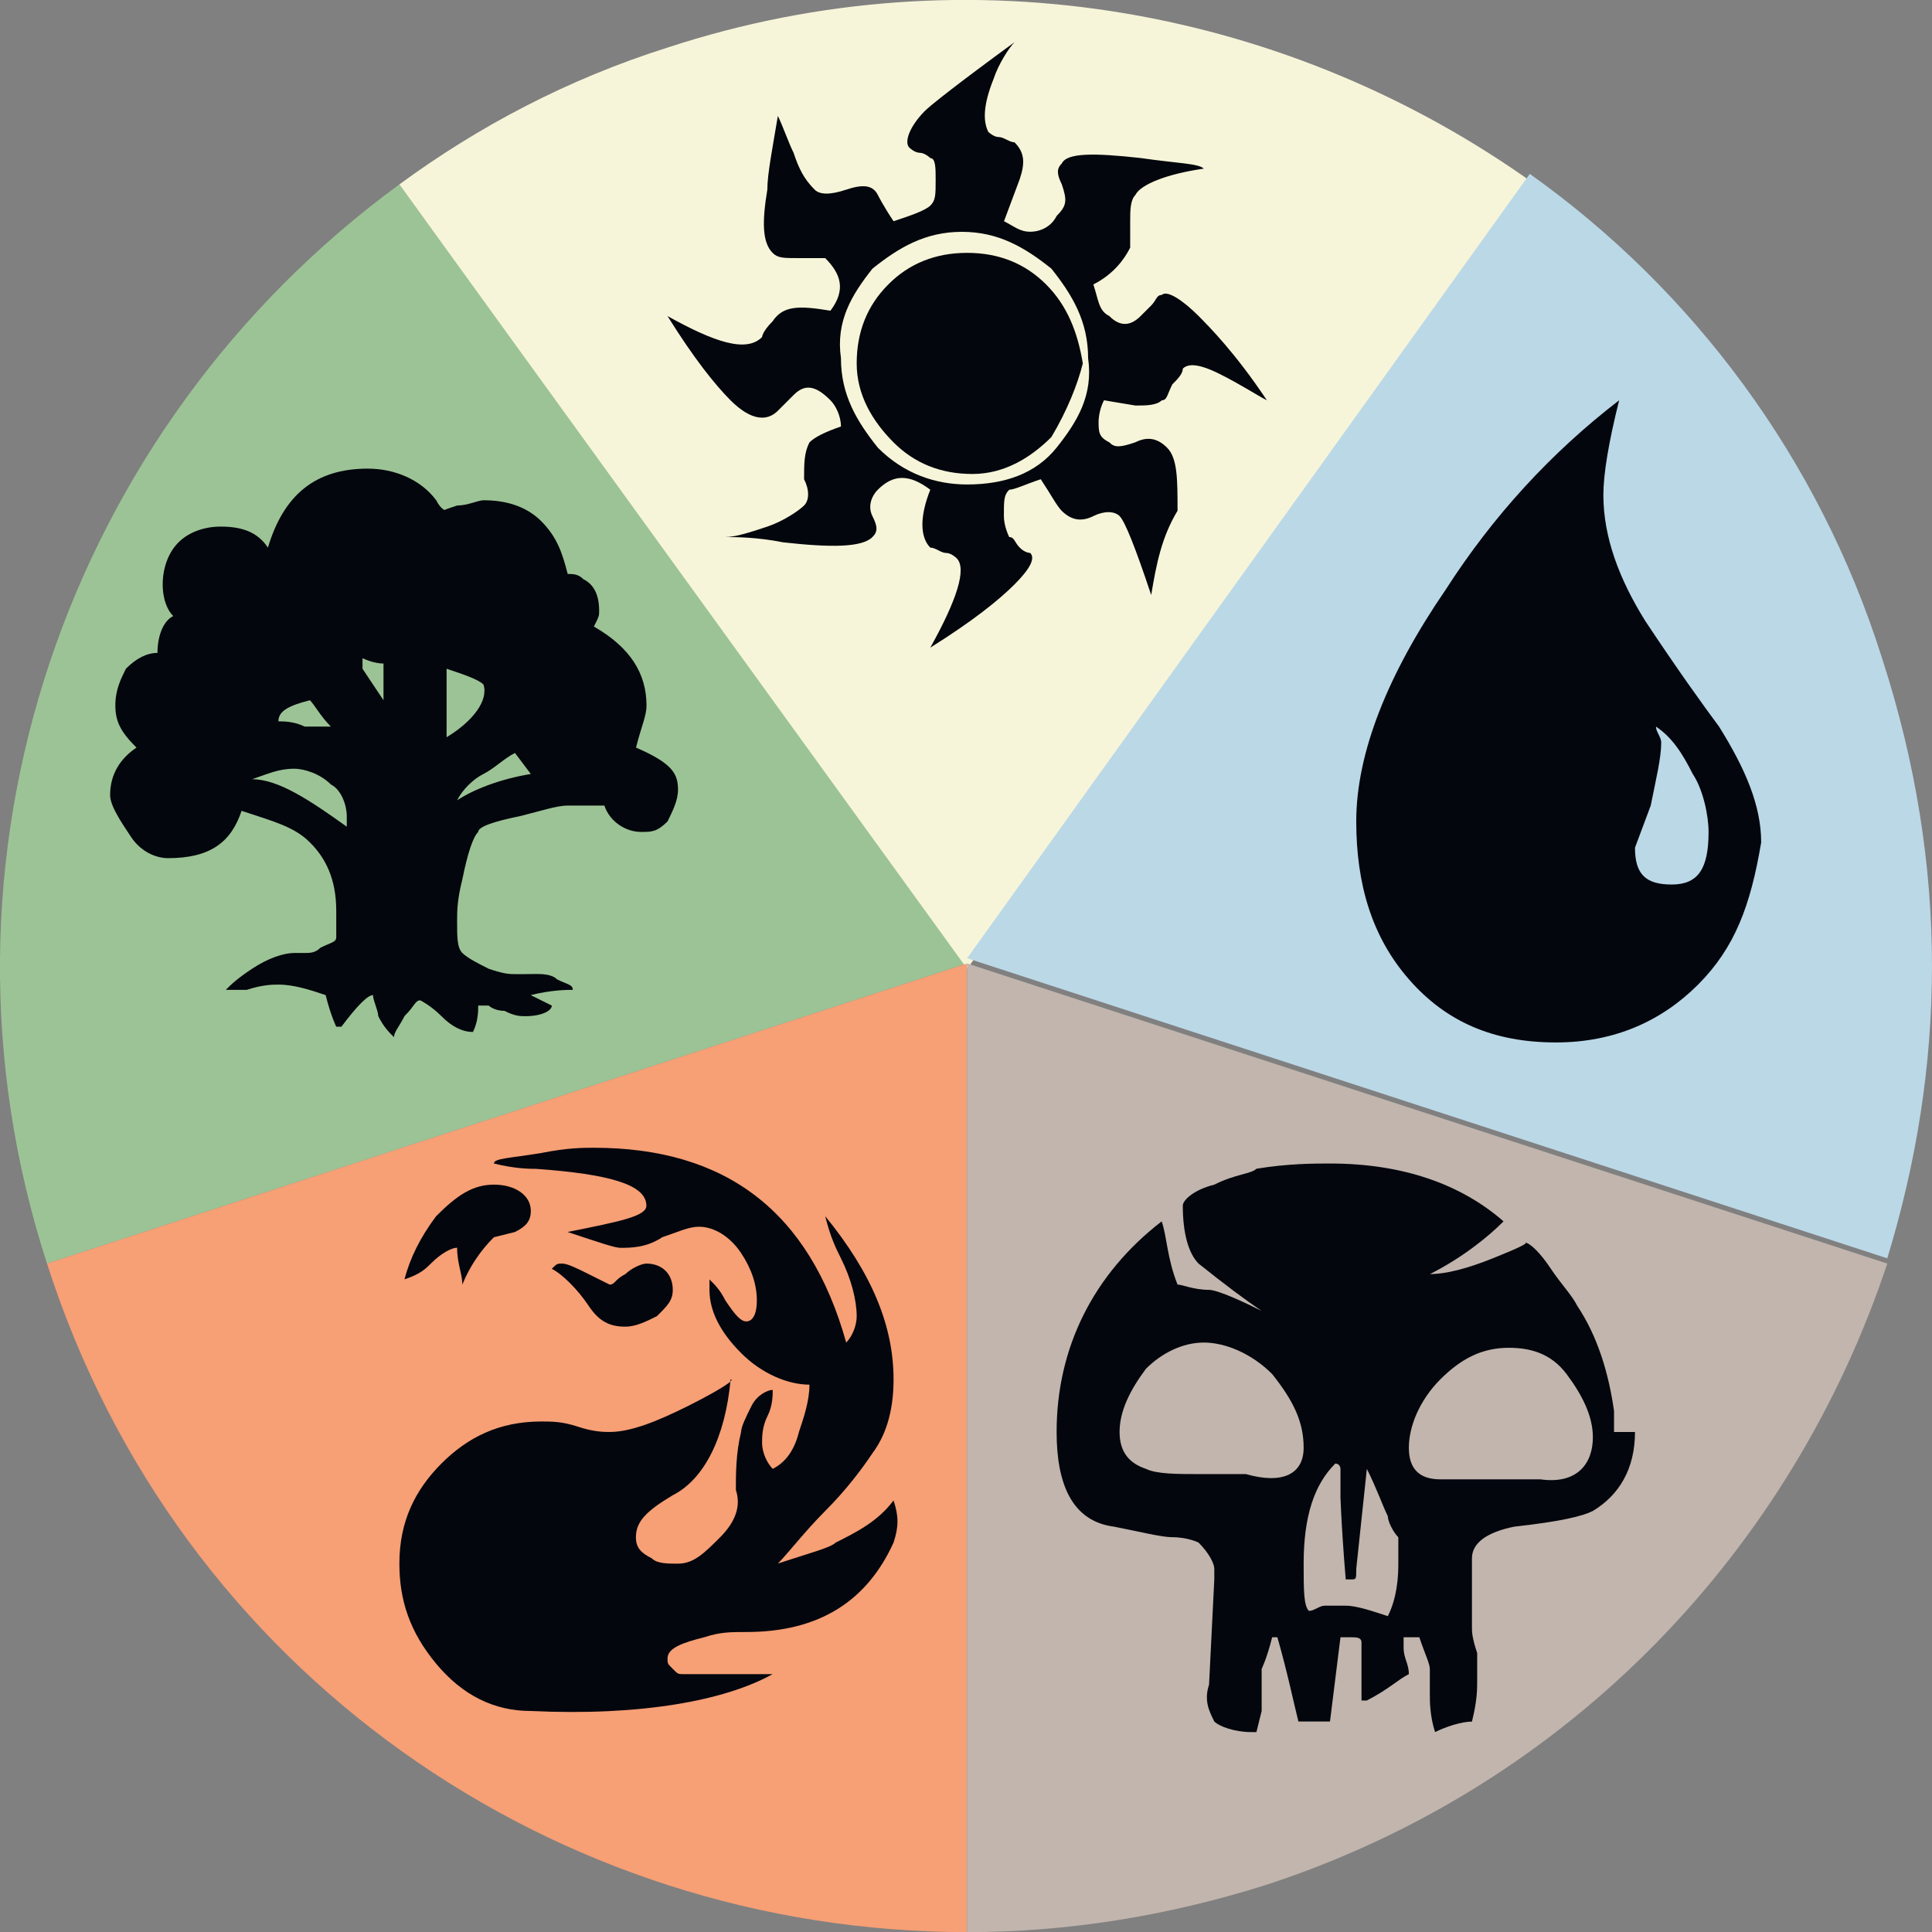 <svg xmlns:xlink="http://www.w3.org/1999/xlink" viewBox="0 0 512 512" style="shape-rendering:geometricPrecision; text-rendering:geometricPrecision; image-rendering:optimizeQuality; fill-rule:evenodd; clip-rule:evenodd" version="1.1" height="512px" width="512px" xml:space="preserve" xmlns="http://www.w3.org/2000/svg">
 <rect x="0" y="0" width="512" height="512" fill="#808080" stroke="none"/>
 <defs>
  <style type="text/css">
   
    .fil5 {fill:#03060D;fill-rule:nonzero}
    .fil0 {fill:#9CC395;fill-rule:nonzero}
    .fil4 {fill:#BBD8E7;fill-rule:nonzero}
    .fil3 {fill:#C1B5AD;fill-rule:nonzero}
    .fil2 {fill:#F79F75;fill-rule:nonzero}
    .fil1 {fill:#F7F5D9;fill-rule:nonzero}
   
  </style>
 </defs>
 <g id="Layer_x0020_1">
  <g id="_436761040">
   <g>
    <path d="M105.84 48.87c-87.82,64.19 -128.22,178.55 -93.38,285.99l243.84 -79.53 -150.46 -206.46z" class="fil0"></path>
    <path d="M406.8 48.87c-64.11,-46.03 -149.11,-62.78 -229.9,-36.26 -26.49,8.38 -50.17,20.92 -71.06,36.26l150.46 207.86 150.5 -207.86z" class="fil1"></path>
    <path d="M12.46 334.86c34.83,108.8 135.16,177.17 243.84,177.17l0 -256.7 -243.84 79.53z" class="fil2"></path>
    <path d="M256.3 512.03c26.49,0 52.95,-4.2 79.44,-12.58 80.83,-26.49 139.34,-89.26 164.41,-164.59l-243.85 -79.53 0 256.7z" class="fil3"></path>
    <path d="M498.76 174.42c-16.73,-53.01 -50.17,-97.64 -93.35,-128.34l-149.11 207.86 243.85 79.53c15.33,-50.23 16.72,-103.23 -1.39,-159.05z" class="fil4"></path>
   </g>
   <path d="M433.29 379.49c0,9.77 -4.2,16.73 -11.16,20.93 -2.78,1.39 -8.38,2.78 -20.89,4.17 -6.99,1.42 -11.16,4.21 -11.16,8.38l0 18.14c0,1.39 0,2.78 1.39,6.99l0 6.95c0,2.81 0,5.6 -1.39,11.19 -2.78,0 -6.99,1.39 -9.77,2.78 -1.39,-4.2 -1.39,-8.37 -1.39,-9.77 0,-1.39 0,-1.39 0,-2.78 0,-1.42 0,-2.81 0,-4.2 0,-1.39 -1.39,-4.17 -2.78,-8.38l-4.17 0c0,1.39 0,1.39 0,2.79 0,2.81 1.39,4.2 1.39,6.98 -2.79,1.39 -5.57,4.17 -11.16,6.99 -1.39,0 -1.39,0 -1.39,0l0 -15.37c0,-1.39 -1.39,-1.39 -2.78,-1.39l-2.79 0 -2.78 22.32c-2.78,0 -4.17,0 -8.37,0 -1.4,-5.56 -2.79,-12.55 -5.57,-22.32l-1.39 0c-1.39,5.6 -2.78,8.38 -2.78,8.38 0,0 0,1.39 0,4.17 0,1.42 0,2.81 0,4.21 0,0 0,1.39 0,2.78l-1.39 5.59c0,0 0,0 -1.39,0 -4.21,0 -8.38,-1.42 -9.77,-2.81 -1.39,-2.78 -2.78,-5.56 -1.39,-9.77l1.39 -27.88 0 -1.42c0,-1.39 0,-1.39 0,-1.39 0,-1.39 -1.39,-4.17 -4.17,-6.95 0,0 -2.79,-1.43 -6.99,-1.43 -2.78,0 -8.34,-1.39 -15.33,-2.78 -11.13,-1.39 -15.3,-11.16 -15.3,-25.1 0,-22.31 9.74,-41.85 27.85,-55.82 1.42,4.21 1.42,9.77 4.2,16.76 1.39,0 4.18,1.39 8.35,1.39 1.39,0 5.56,1.39 13.94,5.59 -4.17,-2.81 -9.77,-6.98 -16.72,-12.55 -2.79,-2.81 -4.18,-8.37 -4.18,-15.36 0,-1.39 2.79,-4.17 8.35,-5.56 5.59,-2.82 9.77,-2.82 11.16,-4.21 8.37,-1.39 15.33,-1.39 19.5,-1.39 19.51,0 34.84,5.6 45.99,15.33 -4.17,4.21 -11.15,9.77 -19.5,13.97 4.17,0 9.74,-1.39 16.72,-4.2 6.96,-2.78 9.74,-4.17 8.35,-4.17 1.39,0 4.2,2.78 6.98,6.98 2.79,4.18 5.57,6.96 6.96,9.77 5.56,8.35 8.37,18.11 9.77,27.88 0,4.2 0,5.59 0,6.99l0 -1.4 5.56 0 0 0zm-87.81 4.18c0,-6.96 -2.79,-12.55 -8.35,-19.54 -5.56,-5.56 -12.55,-8.34 -18.11,-8.34 -5.6,0 -11.16,2.78 -15.33,6.95 -4.18,5.6 -6.99,11.16 -6.99,16.75 0,5.57 2.81,8.38 6.99,9.77 2.78,1.39 8.34,1.39 13.94,1.39l12.55 0c9.73,2.78 15.3,0 15.3,-6.98zm25.09 30.69l0 -6.96c-1.39,-1.42 -2.78,-4.2 -2.78,-5.59 -1.39,-2.78 -2.78,-6.98 -5.56,-12.55l-2.81 26.49c0,2.81 0,2.81 -1.39,2.81l-1.4 0c-1.39,-16.75 -1.39,-23.73 -1.39,-20.92l0 -8.38c0,0 0,-1.39 -1.39,-1.39 -5.56,5.56 -8.37,13.94 -8.37,26.49 0,6.98 0,11.16 1.39,12.55 1.42,0 2.81,-1.39 4.2,-1.39 0,0 2.78,0 5.56,0 2.79,0 6.96,1.39 11.16,2.78 1.39,-2.78 2.78,-6.96 2.78,-13.94zm51.56 -33.47c0,-5.57 -2.78,-11.16 -6.98,-16.76 -4.18,-5.56 -9.74,-6.95 -15.3,-6.95 -6.99,0 -12.55,2.78 -18.15,8.37 -5.56,5.57 -8.34,12.55 -8.34,18.12 0,5.59 2.78,8.37 8.34,8.37l26.49 0c9.77,1.39 13.94,-4.17 13.94,-11.15z" class="fil5"></path>
   <path d="M236.8 408.8c-6.96,15.33 -19.51,23.7 -39.01,23.7 -4.17,0 -6.95,0 -11.16,1.39 -5.56,1.39 -9.73,2.82 -9.73,5.6 0,1.39 0,1.39 1.39,2.78 1.39,1.39 1.39,1.39 2.78,1.39 -4.17,0 -1.39,0 6.95,0 8.38,0 13.94,0 16.73,0 -12.52,6.99 -34.84,11.16 -64.08,9.77 -9.77,0 -18.14,-4.18 -25.1,-12.55 -6.95,-8.38 -9.73,-16.75 -9.73,-26.52 0,-11.16 4.17,-19.5 11.12,-26.49 6.99,-6.98 15.33,-11.16 26.49,-11.16 2.78,0 5.57,0 9.74,1.39 4.2,1.39 6.98,1.39 8.37,1.39 5.57,0 12.55,-2.78 20.9,-6.95 8.38,-4.2 12.55,-6.99 11.16,-6.99 -1.39,15.34 -6.99,26.49 -15.33,30.7 -6.96,4.17 -9.77,6.95 -9.77,11.15 0,2.79 1.42,4.18 4.2,5.57 1.39,1.42 4.18,1.42 6.96,1.42 4.17,0 6.98,-2.81 11.16,-6.99 4.17,-4.2 5.56,-8.37 4.17,-12.54 0,-4.21 0,-9.77 1.39,-15.37 0,-1.39 1.39,-4.17 2.78,-6.95 1.42,-2.81 4.2,-4.2 5.6,-4.2 0,1.39 0,4.2 -1.4,6.98 -1.42,2.78 -1.42,5.57 -1.42,6.99 0,2.78 1.42,5.56 2.82,6.95 2.78,-1.39 5.56,-4.17 6.95,-9.77 1.39,-4.17 2.78,-8.34 2.78,-12.54 -5.56,0 -12.55,-2.79 -18.11,-8.38 -5.56,-5.56 -8.38,-11.16 -8.38,-16.72 0,-1.39 0,-1.39 0,-2.78 1.42,1.39 2.82,2.78 4.21,5.56 2.78,4.17 4.17,5.56 5.56,5.56 1.39,0 2.78,-1.39 2.78,-5.56 0,-4.17 -1.39,-8.38 -4.17,-12.55 -2.78,-4.2 -6.99,-6.98 -11.16,-6.98 -2.78,0 -5.56,1.39 -9.74,2.78 -4.2,2.81 -8.37,2.81 -11.15,2.81 -1.39,0 -5.57,-1.42 -13.94,-4.2 13.94,-2.79 20.89,-4.18 20.89,-6.96 0,-5.59 -9.74,-8.37 -29.24,-9.77 -1.42,0 -5.59,0 -11.16,-1.42 0,-1.39 4.18,-1.39 12.55,-2.78 6.96,-1.39 11.13,-1.39 13.91,-1.39 34.87,0 57.15,16.75 66.89,51.62 1.39,-1.39 2.78,-4.18 2.78,-6.99 0,-4.17 -1.39,-9.76 -4.17,-15.33 -1.39,-2.78 -2.78,-5.59 -4.17,-11.16 12.54,15.33 18.11,29.3 18.11,43.24 0,6.99 -1.39,13.94 -5.57,19.54 -2.78,4.17 -6.98,9.77 -12.54,15.33 -5.57,5.59 -9.77,11.16 -12.55,13.94 8.37,-2.78 13.94,-4.17 15.33,-5.56 5.56,-2.79 11.16,-5.6 15.33,-11.16 1.39,4.17 1.39,6.95 0,11.16zm-96.13 -87.91c0,2.81 -1.42,4.21 -4.2,5.6l-5.57 1.39c-1.39,1.39 -5.56,5.59 -8.37,12.55 0,-2.79 -1.39,-5.57 -1.39,-9.77 -1.4,0 -4.18,1.39 -6.96,4.2 -1.39,1.39 -2.78,2.78 -6.98,4.18 1.42,-5.57 4.2,-11.16 8.37,-16.73 5.57,-5.59 9.77,-8.37 15.33,-8.37 5.57,0 9.77,2.78 9.77,6.95zm37.62 20.93c0,2.81 -1.39,4.2 -4.21,6.98 -2.78,1.39 -5.56,2.78 -8.34,2.78 -4.18,0 -6.99,-1.39 -9.77,-5.56 -2.78,-4.2 -6.95,-8.38 -9.74,-9.77 1.39,-1.39 1.39,-1.39 2.79,-1.39 1.39,0 4.17,1.39 6.95,2.78 2.78,1.4 5.59,2.79 5.59,2.79 1.4,0 1.4,-1.39 4.18,-2.79 1.39,-1.39 4.17,-2.78 5.56,-2.78 4.2,0 6.99,2.78 6.99,6.96z" class="fil5"></path>
   <path d="M179.68 209.31c0,2.78 -1.39,5.57 -2.78,8.38 -2.79,2.78 -4.21,2.78 -6.99,2.78 -4.17,0 -8.35,-2.78 -9.74,-6.99l-9.76 0c-2.79,0 -6.96,1.4 -12.55,2.79 -6.96,1.42 -11.13,2.81 -11.13,4.2 -1.39,1.39 -2.78,5.56 -4.2,12.55 -1.39,5.56 -1.39,8.37 -1.39,11.16 0,4.2 0,6.98 1.39,8.37 1.42,1.39 4.2,2.78 6.98,4.18 4.17,1.42 5.57,1.42 6.96,1.42 0,0 1.39,0 2.78,0l2.81 -0.03c1.39,0 4.17,0 5.56,1.42 2.79,1.39 4.18,1.39 4.18,2.78 -1.39,0 -5.57,0 -11.16,1.39l5.59 2.78c0,1.42 -2.78,2.81 -6.98,2.81 -1.39,0 -2.78,0 -5.57,-1.42 -2.78,0 -4.17,-1.39 -4.17,-1.39l-2.78 0c0,1.39 0,4.21 -1.39,6.99 -2.81,0 -5.6,-1.39 -8.38,-4.21 -2.78,-2.78 -5.56,-4.17 -5.56,-4.17 -1.39,0 -1.39,1.39 -4.2,4.17 -1.4,2.82 -2.79,4.21 -2.79,5.6 -1.39,-1.39 -2.78,-2.78 -4.17,-5.6 0,-1.39 -1.39,-4.17 -1.39,-5.56 -1.39,0 -4.17,2.78 -8.38,8.38l-1.36 0c0,0 -1.42,-2.82 -2.81,-8.38 -4.17,-1.39 -8.34,-2.78 -12.52,-2.78 -1.39,0 -4.2,0 -8.37,1.39l-5.57 0c1.39,-1.39 2.78,-2.81 6.96,-5.59 4.2,-2.79 8.37,-4.18 11.16,-4.18l1.39 0c1.39,0 1.39,0 1.39,0 1.39,0 2.78,0 4.17,-1.39 2.81,-1.42 4.2,-1.42 4.2,-2.81 0,-1.39 0,-2.78 0,-6.96 0,-8.37 -2.78,-13.97 -6.98,-18.14 -4.17,-4.2 -9.74,-5.59 -18.11,-8.37 -2.79,8.37 -8.35,12.54 -19.51,12.54 -2.78,0 -6.95,-1.39 -9.74,-5.56 -2.81,-4.2 -5.59,-8.38 -5.59,-11.16 0,-5.59 2.78,-9.76 6.99,-12.58 -4.21,-4.17 -5.6,-6.95 -5.6,-11.15 0,-4.18 1.42,-6.96 2.81,-9.77 2.79,-2.78 5.57,-4.17 8.35,-4.17 0,-4.21 1.39,-8.38 4.17,-9.77 -1.39,-1.39 -2.78,-4.17 -2.78,-8.38 0,-4.17 1.39,-8.37 4.2,-11.16 2.79,-2.78 6.96,-4.17 11.13,-4.17 5.6,0 9.77,1.39 12.55,5.57 4.17,-13.94 12.55,-20.93 26.46,-20.93 6.98,0 13.94,2.78 18.14,8.38 1.39,2.78 2.78,2.78 2.78,2.78 -1.39,0 -1.39,0 2.79,-1.39 2.78,0 5.56,-1.39 6.95,-1.39 5.6,0 11.16,1.39 15.33,5.56 4.17,4.2 5.57,8.38 6.99,13.97 1.39,0 2.78,0 4.17,1.39 2.78,1.39 4.17,4.17 4.17,8.38 0,1.39 0,1.39 -1.39,4.17 9.74,5.59 13.94,12.55 13.94,20.93 0,2.78 -1.39,5.59 -2.78,11.15 9.74,4.21 11.13,6.99 11.13,11.19zm-87.78 9.77l0 -2.81c0,-2.79 -1.4,-6.96 -4.21,-8.38 -2.78,-2.78 -6.95,-4.17 -9.73,-4.17 -4.18,0 -6.99,1.39 -11.16,2.78 6.98,0 15.33,5.59 25.1,12.58zm-4.21 -26.52c-2.78,-2.78 -4.17,-5.56 -5.56,-6.99 -5.57,1.43 -8.35,2.82 -8.35,5.6 1.39,0 4.18,0 6.96,1.39 2.78,0 5.56,0 6.95,0zm13.94 -6.99l0 -9.73c-2.78,0 -5.56,-1.42 -5.56,-1.42l0 2.81 5.56 8.34zm26.49 -4.17c-1.39,-1.39 -5.59,-2.78 -9.77,-4.17l0 18.14c6.99,-4.2 11.16,-9.8 9.77,-13.97zm12.55 23.71l-4.2 -5.57c-2.79,1.4 -5.57,4.18 -8.35,5.57 -2.78,1.39 -5.59,4.2 -6.98,6.98 4.2,-2.78 11.15,-5.59 19.53,-6.98z" class="fil5"></path>
   <path d="M450.01 260.93c-9.77,9.77 -22.32,15.33 -37.65,15.33 -16.72,0 -29.24,-5.56 -39,-16.75 -9.74,-11.16 -13.94,-25.1 -13.94,-41.85 0,-18.12 8.37,-39.04 23.7,-61.39 12.52,-19.5 27.85,-36.25 45.97,-50.19 -2.79,11.16 -4.18,19.53 -4.18,25.1 0,11.15 4.18,22.31 11.16,33.47 8.35,12.58 15.33,22.32 19.5,27.91 6.96,11.16 11.16,20.92 11.16,30.69 -2.81,16.75 -6.98,27.91 -16.72,37.68zm-1.42 -55.82c-2.78,-5.57 -5.56,-9.77 -9.74,-12.55 0,1.39 1.39,2.78 1.39,4.2 0,4.18 -1.39,9.74 -2.78,16.72l-4.17 11.16c0,6.99 2.78,9.77 9.74,9.77 6.98,0 9.76,-4.17 9.76,-13.94 0,-4.2 -1.39,-11.16 -4.2,-15.36z" class="fil5"></path>
   <path d="M305.08 157.69c-4.18,-12.54 -6.96,-19.53 -8.38,-20.92 -1.39,-1.39 -4.17,-1.39 -6.95,0 -2.79,1.39 -5.57,1.39 -8.38,-1.39 -1.39,-1.42 -2.78,-4.2 -5.56,-8.38 -4.18,1.39 -6.96,2.78 -8.35,2.78 -1.42,1.4 -1.42,2.79 -1.42,6.99 0,2.78 1.42,5.56 1.42,5.56 1.39,0 1.39,1.39 2.78,2.79 1.39,1.42 2.78,1.42 2.78,1.42 1.4,1.39 0,4.17 -4.17,8.34 -4.2,4.21 -11.16,9.77 -22.31,16.75 6.98,-12.54 9.76,-20.92 6.98,-23.7 0,0 -1.39,-1.39 -2.78,-1.39 -1.39,0 -2.78,-1.42 -4.2,-1.42 -2.79,-2.79 -2.79,-8.38 0,-15.34 -5.57,-4.17 -9.74,-4.17 -13.91,0 -1.43,1.4 -2.82,4.18 -1.43,6.99 1.43,2.78 1.43,4.17 0,5.56 -2.78,2.79 -11.12,2.79 -23.67,1.39 -6.96,-1.39 -12.55,-1.39 -15.33,-1.39 2.78,0 6.98,-1.39 11.15,-2.78 4.18,-1.39 8.35,-4.2 9.74,-5.59 1.42,-1.39 1.42,-4.18 0,-6.96 0,-4.2 0,-6.98 1.42,-9.76 1.39,-1.4 4.18,-2.79 8.35,-4.21 0,-2.78 -1.39,-5.56 -2.78,-6.95 -4.18,-4.21 -6.96,-4.21 -9.77,-1.39 1.42,-1.43 0,0 -4.17,4.17 -2.79,2.78 -6.96,2.78 -12.55,-2.78 -4.18,-4.21 -9.74,-11.16 -16.69,-22.32 12.51,6.96 20.89,9.77 25.06,5.56 0,0 0,-1.39 2.79,-4.17 2.78,-4.2 6.98,-4.2 15.33,-2.81 4.17,-5.56 2.78,-9.74 -1.39,-13.94 0,0 -2.79,0 -6.99,0 -4.17,0 -5.56,0 -6.95,-1.39 -2.79,-2.78 -2.79,-8.38 -1.4,-16.75 0,-4.18 1.4,-11.16 2.79,-19.54 1.39,2.81 2.78,6.99 4.17,9.77 1.39,4.2 2.78,6.98 5.59,9.77 1.39,1.39 4.18,1.39 8.35,0 4.17,-1.39 6.98,-1.39 8.38,1.39 0,0 1.39,2.81 4.17,6.98 4.17,-1.39 8.37,-2.78 9.77,-4.17 1.39,-1.39 1.39,-2.81 1.39,-6.99 0,-2.78 0,-5.56 -1.39,-5.56 0,0 -1.43,-1.42 -2.82,-1.42 -1.39,0 -2.78,-1.39 -2.78,-1.39 -1.39,-1.39 0,-5.57 4.2,-9.77 1.4,-1.39 8.35,-6.95 23.68,-18.14 -1.39,1.42 -4.17,5.59 -5.56,9.77 -2.78,6.98 -2.78,11.15 -1.39,13.97 0,0 1.39,1.39 2.78,1.39 1.39,0 2.78,1.39 4.17,1.39 2.78,2.78 2.78,5.59 1.39,9.76l-4.17 11.16c2.78,1.39 4.17,2.78 6.95,2.78 2.79,0 5.6,-1.39 6.99,-4.17 2.78,-2.78 2.78,-4.17 1.39,-8.37 -1.39,-2.79 -1.39,-4.18 0,-5.57 1.39,-2.81 8.35,-2.81 20.9,-1.42 9.76,1.42 15.33,1.42 16.72,2.81 -9.74,1.39 -16.72,4.18 -18.12,6.96 -1.39,1.42 -1.39,4.2 -1.39,6.98 0,4.18 0,6.99 0,6.99 -1.39,2.78 -4.2,6.95 -9.76,9.76 1.39,4.18 1.39,6.96 4.2,8.35 2.78,2.81 5.56,2.81 8.35,0 0,0 1.39,-1.39 2.78,-2.78 1.39,-1.39 1.39,-2.78 2.78,-2.78 1.42,-1.39 5.59,1.39 9.77,5.56 2.78,2.81 9.73,9.77 18.11,22.35 -2.78,-1.42 -6.96,-4.21 -12.55,-6.99 -5.56,-2.78 -8.35,-2.78 -9.74,-1.39 0,1.39 -1.39,2.78 -2.78,4.17 -1.39,2.79 -1.39,4.21 -2.78,4.21 -1.42,1.39 -4.2,1.39 -6.99,1.39l-8.34 -1.39c-1.42,2.78 -1.42,5.56 -1.42,5.56 0,2.78 0,4.17 2.81,5.56 1.39,1.43 2.78,1.43 6.95,0 2.79,-1.39 5.57,-1.39 8.38,1.43 2.78,2.78 2.78,8.37 2.78,16.72 -4.2,6.98 -5.59,13.97 -6.98,22.34zm-25.07 -39.06c5.56,-6.99 9.74,-13.94 8.35,-23.71 0,-9.77 -4.18,-16.75 -9.74,-23.74 -6.99,-5.56 -13.94,-9.74 -23.71,-9.74 -9.74,0 -16.72,4.18 -23.68,9.74 -5.56,6.99 -9.76,13.97 -8.37,23.74 0,9.77 4.2,16.72 9.77,23.71 6.95,6.98 15.33,9.76 23.67,9.76 9.77,0 18.12,-2.78 23.71,-9.76zm-1.39 -2.79c-5.6,5.57 -12.55,9.77 -20.93,9.77 -8.34,0 -15.33,-2.81 -20.89,-8.37 -5.57,-5.6 -9.77,-12.55 -9.77,-20.93 0,-8.38 2.81,-15.36 8.38,-20.93 5.56,-5.59 12.55,-8.37 20.89,-8.37 8.38,0 15.33,2.78 20.93,8.37 5.56,5.57 8.34,12.55 9.73,20.93 -1.39,5.56 -4.17,12.55 -8.34,19.53z" class="fil5"></path>
  </g>
 </g>
</svg>
